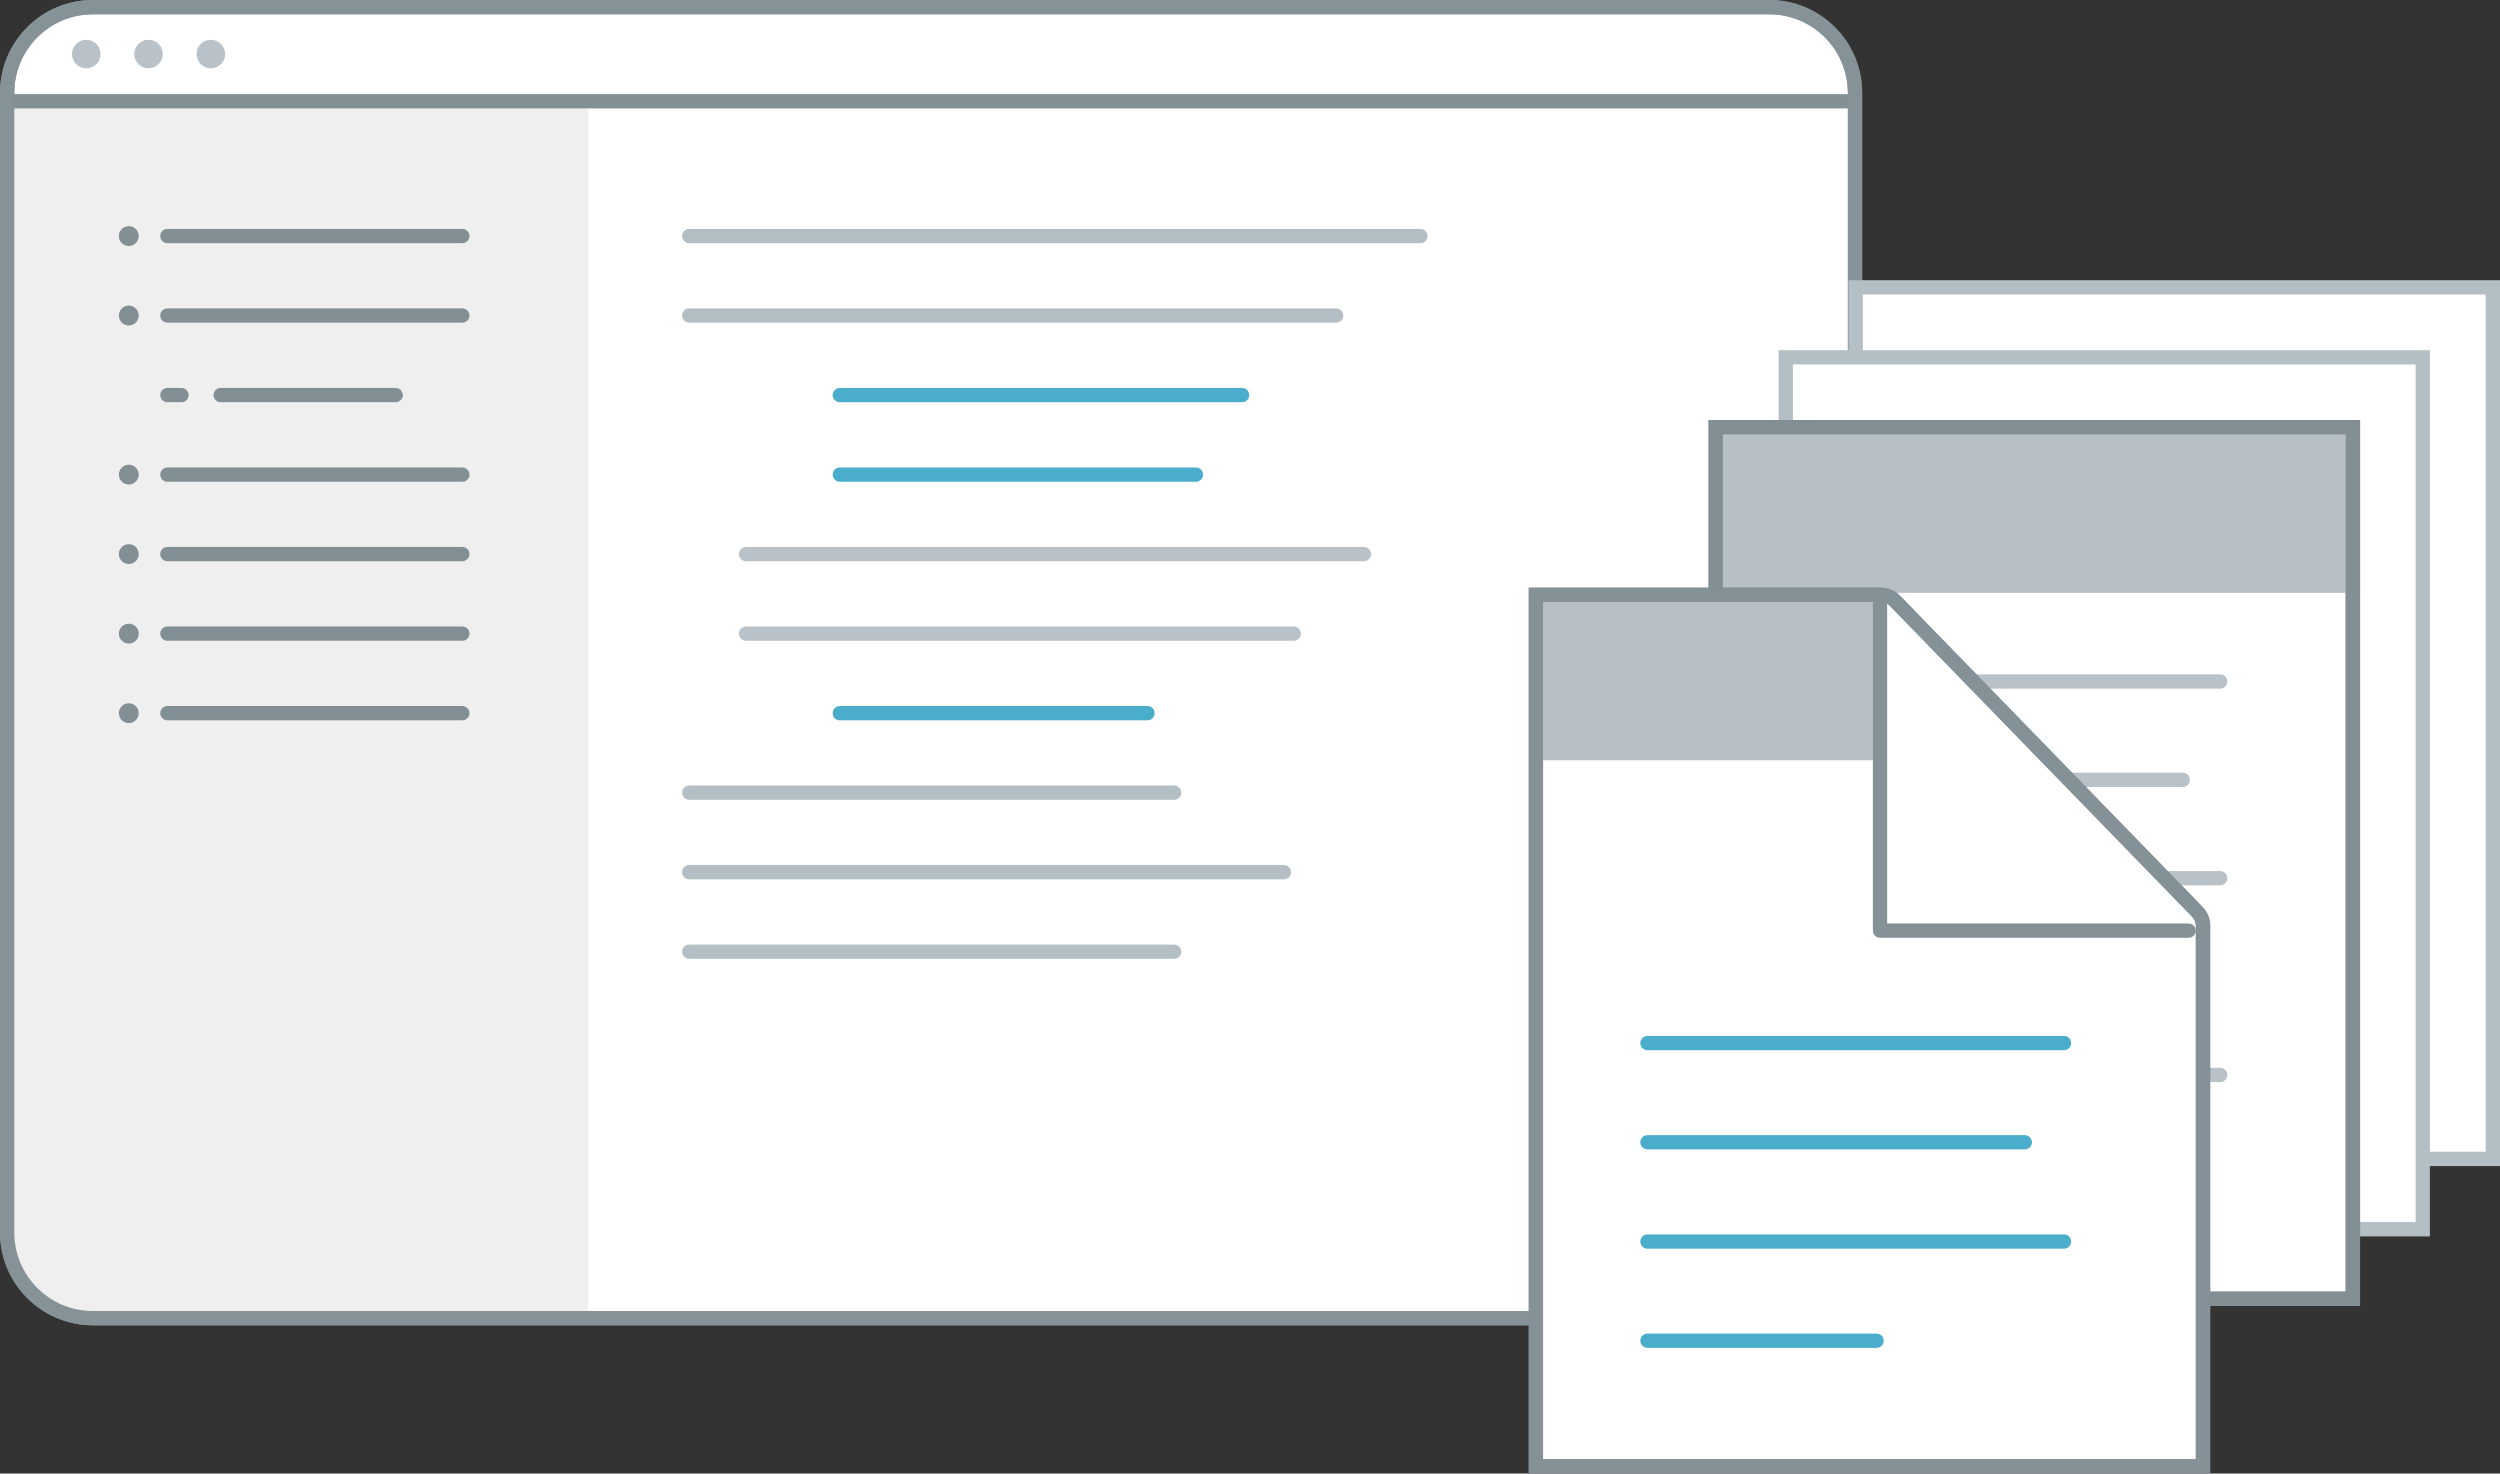 <?xml version="1.0" encoding="utf-8"?>
<!-- Generator: Adobe Illustrator 17.0.0, SVG Export Plug-In . SVG Version: 6.00 Build 0)  -->
<!DOCTYPE svg PUBLIC "-//W3C//DTD SVG 1.1//EN" "http://www.w3.org/Graphics/SVG/1.1/DTD/svg11.dtd">
<svg version="1.1" id="Layer_1" xmlns="http://www.w3.org/2000/svg" xmlns:xlink="http://www.w3.org/1999/xlink" x="0px" y="0px"
	 width="151.194px" height="89.114px" viewBox="0 0 151.194 89.114" enable-background="new 0 0 151.194 89.114"
	 xml:space="preserve">
<rect x="0" y="0" width="151.194" height="89.114" fill="#333333" stroke="none"/>
<g>
	<path fill="#FFFFFF" stroke="#828F95" stroke-width="0.864" stroke-miterlimit="10" d="M5.619,0.432H107
		c2.864,0,5.187,2.322,5.187,5.187v68.913c0,2.864-2.322,5.187-5.187,5.187H5.619c-2.864,0-5.187-2.322-5.187-5.187V5.619
		C0.432,2.754,2.754,0.432,5.619,0.432z"/>
	<path fill="#F0EFEF" d="M0.432,6.125H35.58l0,0v73.572l0,0H4.988c-2.516,0-4.556-2.04-4.556-4.556V6.125L0.432,6.125z"/>
	<circle fill="#828F95" cx="7.789" cy="43.131" r="0.601"/>
	<circle fill="#828F95" cx="7.789" cy="38.32" r="0.601"/>
	
		<line fill="none" stroke="#828F95" stroke-width="0.864" stroke-linecap="round" stroke-miterlimit="10" x1="10.123" y1="43.131" x2="27.96" y2="43.131"/>
	
		<line fill="none" stroke="#828F95" stroke-width="0.864" stroke-linecap="round" stroke-miterlimit="10" x1="10.123" y1="38.32" x2="27.96" y2="38.32"/>
	<circle fill="#828F95" cx="7.789" cy="33.51" r="0.601"/>
	<circle fill="#828F95" cx="7.789" cy="28.703" r="0.601"/>
	<circle fill="#828F95" cx="7.789" cy="19.082" r="0.601"/>
	<circle fill="#828F95" cx="7.789" cy="14.276" r="0.601"/>
	
		<line fill="none" stroke="#B4BEC5" stroke-width="0.864" stroke-linecap="round" stroke-miterlimit="10" x1="41.683" y1="57.558" x2="71.009" y2="57.558"/>
	
		<line fill="none" stroke="#B4BEC5" stroke-width="0.864" stroke-linecap="round" stroke-miterlimit="10" x1="41.683" y1="52.748" x2="77.648" y2="52.748"/>
	
		<line fill="none" stroke="#B4BEC5" stroke-width="0.864" stroke-linecap="round" stroke-miterlimit="10" x1="41.683" y1="47.937" x2="71.009" y2="47.937"/>
	
		<line fill="none" stroke="#4AADCB" stroke-width="0.864" stroke-linecap="round" stroke-miterlimit="10" x1="50.79" y1="43.131" x2="69.397" y2="43.131"/>
	
		<line fill="none" stroke="#B8C2C8" stroke-width="0.864" stroke-linecap="round" stroke-linejoin="round" x1="45.119" y1="38.32" x2="78.244" y2="38.32"/>
	
		<line fill="none" stroke="#B8C2C8" stroke-width="0.864" stroke-linecap="round" stroke-linejoin="round" x1="45.119" y1="33.51" x2="82.489" y2="33.51"/>
	
		<line fill="none" stroke="#4AADCB" stroke-width="0.864" stroke-linecap="round" stroke-miterlimit="10" x1="50.79" y1="28.704" x2="72.327" y2="28.704"/>
	
		<line fill="none" stroke="#4AADCB" stroke-width="0.864" stroke-linecap="round" stroke-miterlimit="10" x1="50.79" y1="23.893" x2="75.119" y2="23.893"/>
	
		<line fill="none" stroke="#B4BEC5" stroke-width="0.864" stroke-linecap="round" stroke-miterlimit="10" x1="41.683" y1="19.082" x2="80.807" y2="19.082"/>
	
		<line fill="none" stroke="#828F95" stroke-width="0.864" stroke-linecap="round" stroke-miterlimit="10" x1="10.123" y1="33.51" x2="27.96" y2="33.51"/>
	
		<line fill="none" stroke="#828F95" stroke-width="0.864" stroke-linecap="round" stroke-miterlimit="10" x1="10.123" y1="28.704" x2="27.96" y2="28.704"/>
	
		<line fill="none" stroke="#828F95" stroke-width="0.864" stroke-linecap="round" stroke-miterlimit="10" x1="10.123" y1="23.893" x2="10.974" y2="23.893"/>
	
		<line fill="none" stroke="#828F95" stroke-width="0.864" stroke-linecap="round" stroke-miterlimit="10" x1="13.347" y1="23.893" x2="23.928" y2="23.893"/>
	
		<line fill="none" stroke="#828F95" stroke-width="0.864" stroke-linecap="round" stroke-miterlimit="10" x1="10.123" y1="19.082" x2="27.96" y2="19.082"/>
	
		<line fill="none" stroke="#828F95" stroke-width="0.864" stroke-linecap="round" stroke-miterlimit="10" x1="10.123" y1="14.276" x2="27.96" y2="14.276"/>
	
		<line fill="none" stroke="#B4BEC5" stroke-width="0.864" stroke-linecap="round" stroke-miterlimit="10" x1="41.683" y1="14.276" x2="85.903" y2="14.276"/>
	<circle fill="#B8C2C8" cx="12.75" cy="3.268" r="0.864"/>
	<circle fill="#B8C2C8" cx="8.981" cy="3.268" r="0.864"/>
	<circle fill="#B8C2C8" cx="5.217" cy="3.268" r="0.864"/>
	<line fill="none" stroke="#828F95" stroke-width="0.864" stroke-miterlimit="10" x1="0.432" y1="6.125" x2="112.186" y2="6.125"/>
	<path fill="none" stroke="#859298" stroke-width="0.864" stroke-miterlimit="10" d="M5.619,0.432H107
		c2.864,0,5.187,2.322,5.187,5.187v68.913c0,2.864-2.322,5.187-5.187,5.187H5.619c-2.864,0-5.187-2.322-5.187-5.187V5.619
		C0.432,2.754,2.754,0.432,5.619,0.432z"/>
	<rect x="112.229" y="17.379" fill="#FFFFFF" width="38.532" height="52.709"/>
	<path fill="#B4BEC5" d="M150.329,17.812v51.844h-37.668V17.812H150.329 M151.194,16.947h-39.397V70.52h39.397V16.947z"/>
	<rect x="107.998" y="21.611" fill="#FFFFFF" width="38.532" height="52.709"/>
	<path fill="#B4BEC5" d="M146.089,22.043v51.866H108.43V22.043H146.089 M146.954,21.179h-39.388v53.595h39.388V21.179z"/>
	<rect x="103.767" y="25.842" fill="#FFFFFF" width="38.528" height="52.709"/>
	<path fill="#636873" d="M141.862,26.274v51.844h-37.663V26.274h37.668 M142.731,25.41h-39.397v53.573h39.397V25.41z"/>
	<rect x="103.991" y="25.548" fill="#B6C0C6" width="38.74" height="10.304"/>
	
		<line fill="none" stroke="#B8C2C8" stroke-width="0.864" stroke-linecap="round" stroke-linejoin="round" x1="110.194" y1="53.111" x2="134.272" y2="53.111"/>
	
		<line fill="none" stroke="#B8C2C8" stroke-width="0.864" stroke-linecap="round" stroke-linejoin="round" x1="110.194" y1="41.216" x2="134.272" y2="41.216"/>
	
		<line fill="none" stroke="#B8C2C8" stroke-width="0.864" stroke-linecap="round" stroke-linejoin="round" x1="110.194" y1="65.01" x2="134.272" y2="65.01"/>
	
		<line fill="none" stroke="#B8C2C8" stroke-width="0.864" stroke-linecap="round" stroke-linejoin="round" x1="110.194" y1="59.062" x2="132.008" y2="59.062"/>
	
		<line fill="none" stroke="#B8C2C8" stroke-width="0.864" stroke-linecap="round" stroke-linejoin="round" x1="110.194" y1="47.163" x2="132.008" y2="47.163"/>
	
		<line fill="none" stroke="#B8C2C8" stroke-width="0.864" stroke-linecap="round" stroke-linejoin="round" x1="110.194" y1="70.957" x2="123.441" y2="70.957"/>
	<path fill="#828F95" d="M141.862,26.274v51.844h-37.663V26.274h37.668 M142.731,25.41h-39.397v53.573h39.397V25.41z"/>
	<path fill="#FFFFFF" d="M92.888,88.682v-52.73h20.859c0.325-0.001,0.637,0.13,0.864,0.363l18.291,18.814
		c0.218,0.223,0.339,0.523,0.337,0.834v32.702L92.888,88.682z"/>
	<path fill="#849197" d="M113.746,36.406c0.205,0,0.401,0.083,0.545,0.229l18.291,18.814c0.139,0.142,0.217,0.333,0.216,0.532V88.25
		H93.32V36.406H113.746 M113.746,35.541H92.455v53.573h41.212V55.981c-0.001-0.423-0.167-0.83-0.462-1.132l-18.291-18.814
		C114.607,35.719,114.186,35.541,113.746,35.541L113.746,35.541z"/>
	<rect x="93.143" y="35.675" fill="#B6C0C6" width="20.556" height="10.304"/>
	<polyline fill="none" stroke="#849197" stroke-width="0.864" stroke-linecap="round" stroke-linejoin="round" points="
		113.699,36.57 113.699,56.283 132.362,56.283 	"/>
	
		<line fill="none" stroke="#4AADCB" stroke-width="0.864" stroke-linecap="round" stroke-miterlimit="10" x1="99.635" y1="63.082" x2="124.824" y2="63.082"/>
	
		<line fill="none" stroke="#4AADCB" stroke-width="0.864" stroke-linecap="round" stroke-miterlimit="10" x1="99.635" y1="75.085" x2="124.824" y2="75.085"/>
	
		<line fill="none" stroke="#4AADCB" stroke-width="0.864" stroke-linecap="round" stroke-miterlimit="10" x1="99.635" y1="69.081" x2="122.456" y2="69.081"/>
	
		<line fill="none" stroke="#4AADCB" stroke-width="0.864" stroke-linecap="round" stroke-miterlimit="10" x1="99.635" y1="81.084" x2="113.491" y2="81.084"/>
	<path fill="#849197" d="M113.746,36.406c0.205,0,0.401,0.083,0.545,0.229l18.291,18.814c0.139,0.142,0.217,0.333,0.216,0.532V88.25
		H93.32V36.406H113.746 M113.746,35.541H92.455v53.573h41.212V55.981c-0.001-0.423-0.167-0.83-0.462-1.132l-18.291-18.814
		C114.607,35.719,114.186,35.541,113.746,35.541L113.746,35.541z"/>
</g>
</svg>
